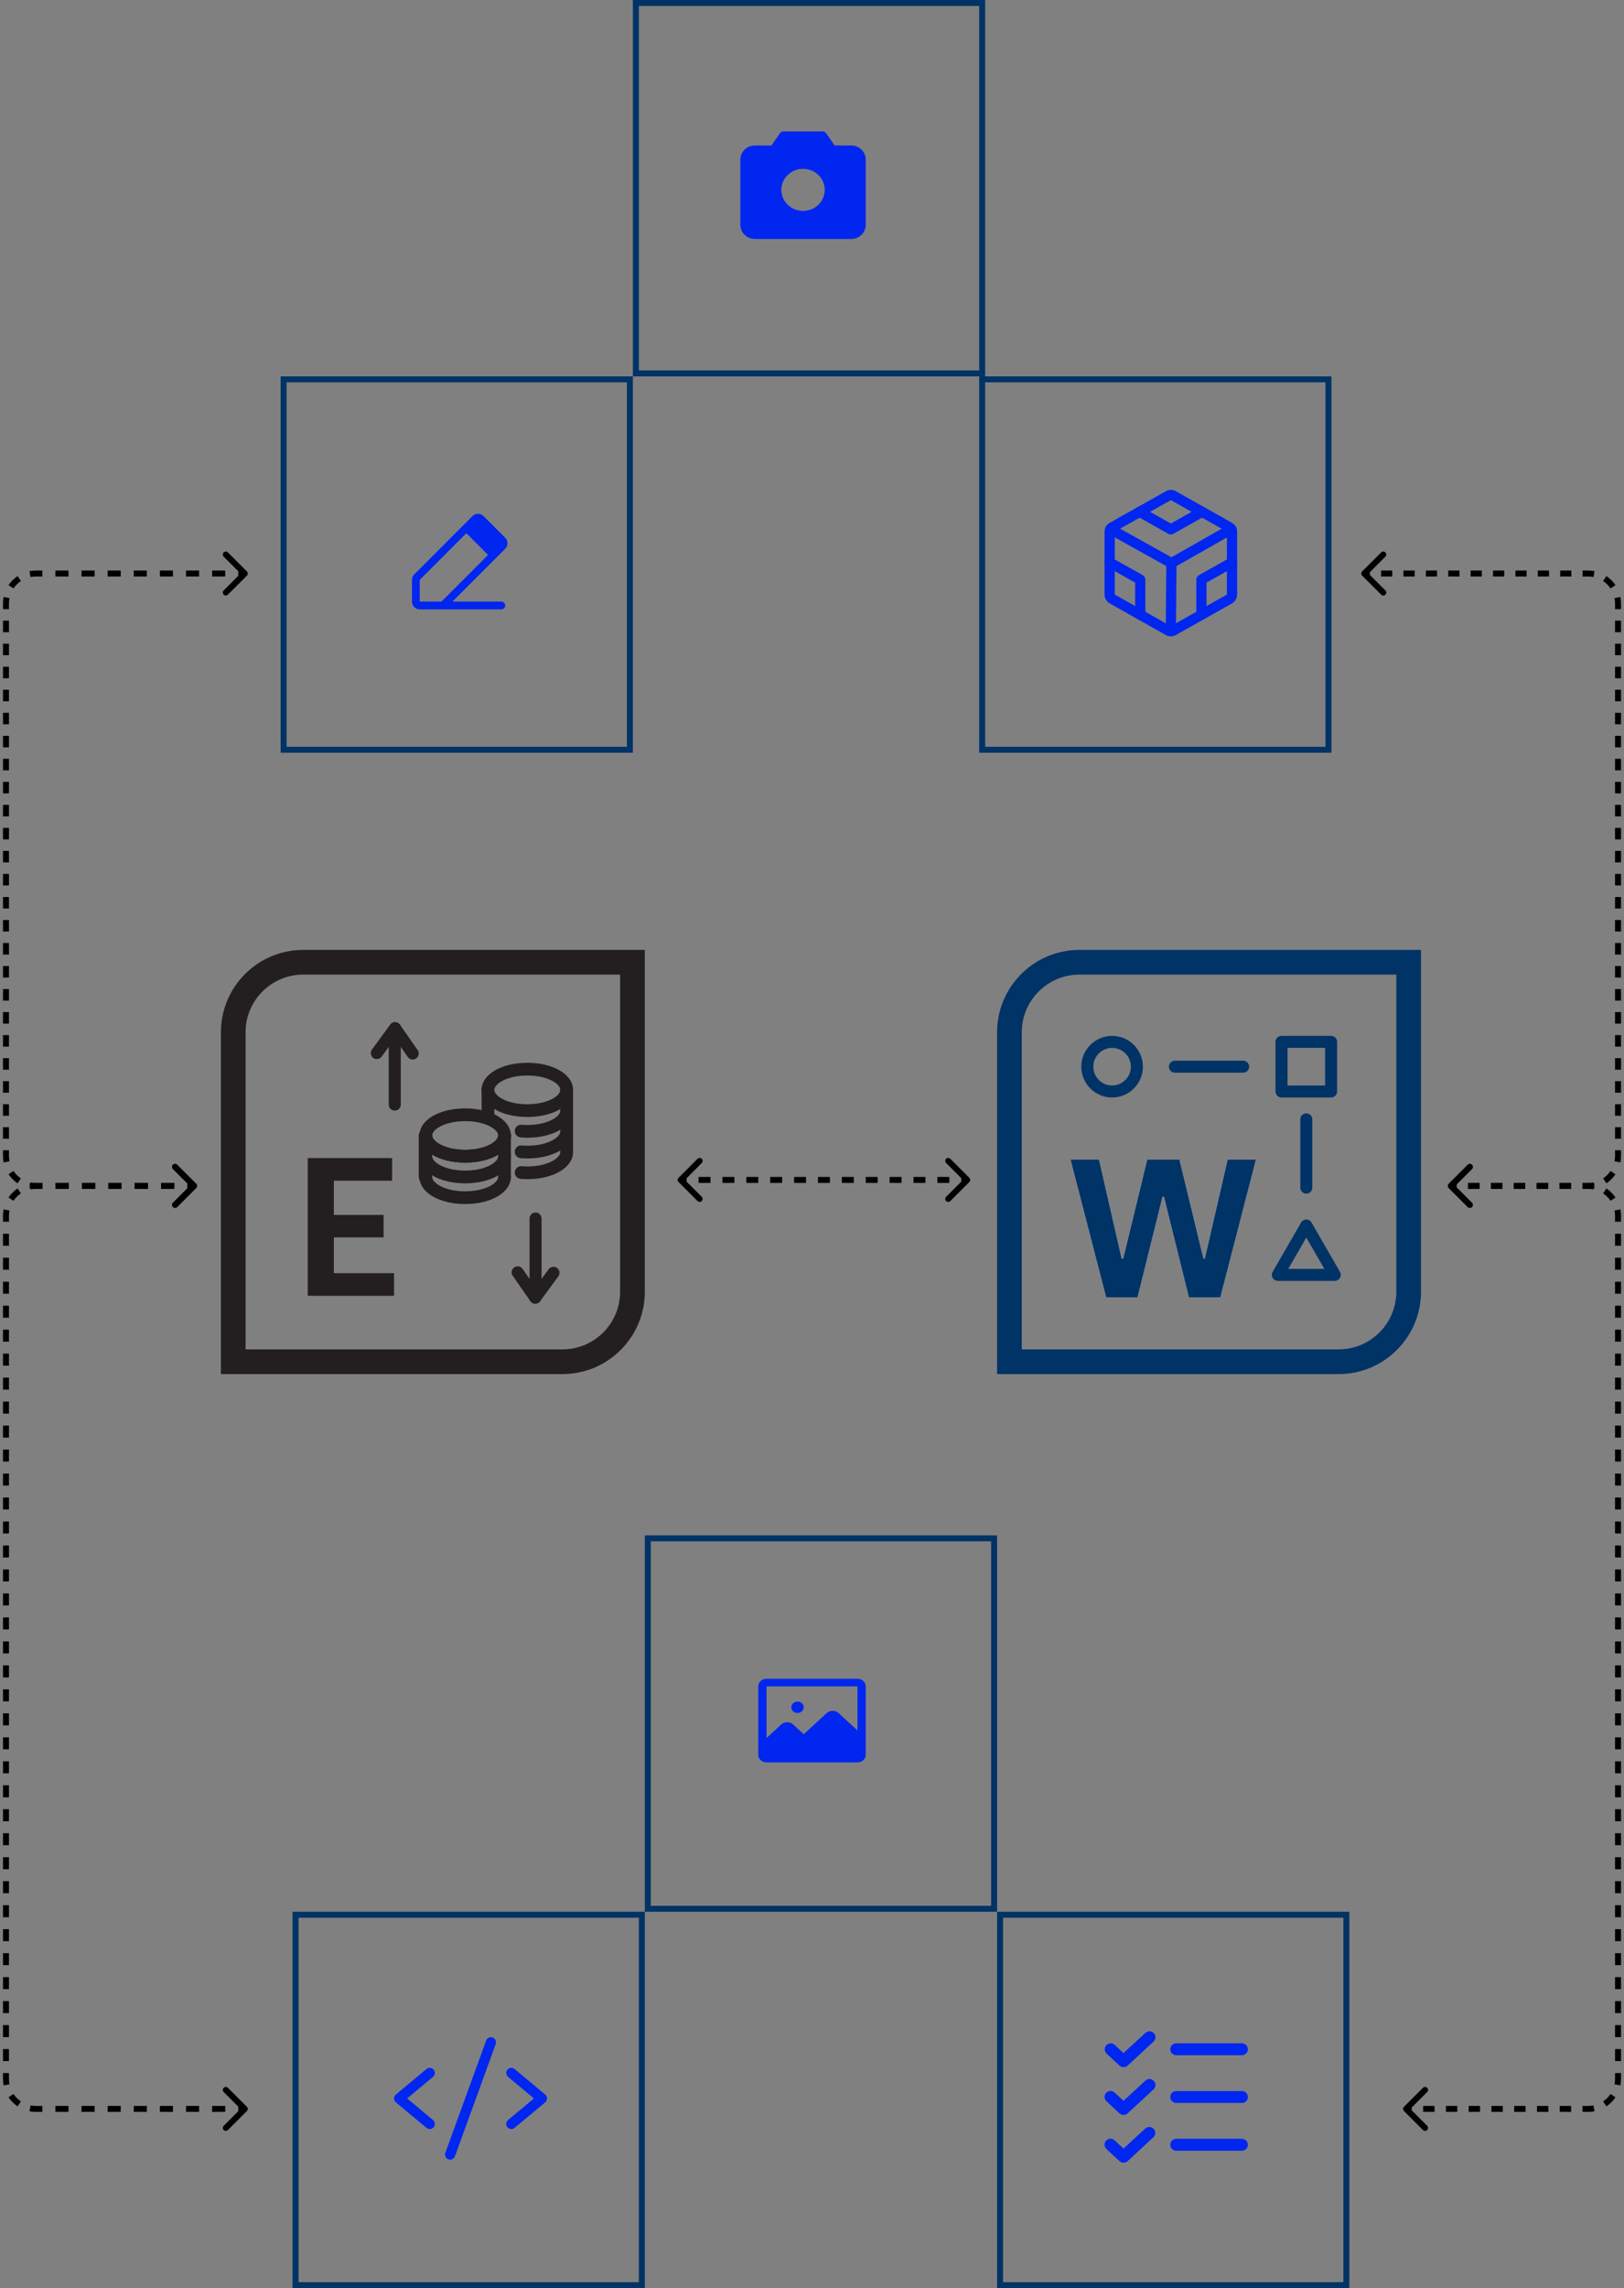 <svg xmlns="http://www.w3.org/2000/svg" width="272" height="383" viewBox="0 0 272 383" fill="none"><rect x="0" y="0" width="272" height="383" fill="#808080" stroke="none"/><g clip-path="url(#clip0_2034_1121)"><path d="M108 159H50.78C43.18 159 37 165.18 37 172.78V200.521V230H94.22C101.82 230 108 223.82 108 216.22V159ZM94.216 225.869H41.131V172.78C41.131 167.459 45.459 163.135 50.776 163.135H103.861V216.22C103.861 221.541 99.533 225.865 94.216 225.865V225.869Z" fill="#231F20"></path><path d="M55.918 207.117H64.253V203.361H55.918V197.632H65.669V193.845H51.541V216.898H65.999V213.111H55.918V207.117Z" fill="#231F20"></path><path d="M71.201 198.071C70.614 198.071 70.137 197.594 70.137 197.007V190.066C70.137 189.479 70.614 189.002 71.201 189.002C71.788 189.002 72.265 189.479 72.265 190.066V197.007C72.265 197.594 71.788 198.071 71.201 198.071Z" fill="#231F20"></path><path d="M94.913 193.906C94.326 193.906 93.849 193.428 93.849 192.842V182.432C93.849 181.845 94.326 181.368 94.913 181.368C95.5 181.368 95.977 181.845 95.977 182.432V192.842C95.977 193.428 95.5 193.906 94.913 193.906Z" fill="#231F20"></path><path d="M94.912 183.496C94.325 183.496 93.848 183.019 93.848 182.432C93.848 181.428 91.747 180.027 88.32 180.027C84.893 180.027 82.791 181.428 82.791 182.432C82.791 183.019 82.314 183.496 81.727 183.496C81.14 183.496 80.663 183.019 80.663 182.432C80.663 179.846 83.954 177.896 88.32 177.896C92.686 177.896 95.976 179.846 95.976 182.432C95.976 183.019 95.499 183.496 94.912 183.496Z" fill="#231F20"></path><path d="M88.32 186.965C83.954 186.965 80.663 185.014 80.663 182.428C80.663 181.841 81.14 181.364 81.727 181.364C82.314 181.364 82.791 181.841 82.791 182.428C82.791 183.432 84.893 184.833 88.32 184.833C91.747 184.833 93.848 183.432 93.848 182.428C93.848 181.841 94.325 181.364 94.912 181.364C95.499 181.364 95.976 181.841 95.976 182.428C95.976 185.014 92.686 186.965 88.32 186.965Z" fill="#231F20"></path><path d="M88.32 190.437C87.972 190.437 87.601 190.422 87.192 190.384C86.605 190.335 86.169 189.82 86.219 189.233C86.268 188.646 86.783 188.21 87.37 188.26C87.722 188.29 88.032 188.305 88.32 188.305C91.747 188.305 93.849 186.904 93.849 185.9C93.849 185.314 94.326 184.836 94.913 184.836C95.5 184.836 95.977 185.314 95.977 185.9C95.977 188.487 92.686 190.437 88.32 190.437Z" fill="#231F20"></path><path d="M88.32 193.906C87.972 193.906 87.601 193.89 87.192 193.856C86.605 193.807 86.169 193.292 86.219 192.705C86.268 192.118 86.783 191.683 87.37 191.732C87.722 191.762 88.032 191.777 88.32 191.777C91.747 191.777 93.849 190.376 93.849 189.373C93.849 188.786 94.326 188.309 94.913 188.309C95.5 188.309 95.977 188.786 95.977 189.373C95.977 191.959 92.686 193.906 88.32 193.906Z" fill="#231F20"></path><path d="M88.32 197.374C87.972 197.374 87.601 197.359 87.192 197.325C86.605 197.276 86.169 196.761 86.219 196.174C86.268 195.587 86.783 195.151 87.37 195.201C87.722 195.231 88.032 195.246 88.32 195.246C91.747 195.246 93.849 193.845 93.849 192.842C93.849 192.255 94.326 191.777 94.913 191.777C95.5 191.777 95.977 192.255 95.977 192.842C95.977 195.428 92.686 197.378 88.32 197.378V197.374Z" fill="#231F20"></path><path d="M81.727 187.661C81.14 187.661 80.663 187.184 80.663 186.597V182.432C80.663 181.845 81.14 181.368 81.727 181.368C82.314 181.368 82.791 181.845 82.791 182.432V186.597C82.791 187.184 82.314 187.661 81.727 187.661Z" fill="#231F20"></path><path d="M77.91 194.598C73.544 194.598 70.254 192.648 70.254 190.062C70.254 187.476 73.544 185.529 77.91 185.529C82.277 185.529 85.567 187.48 85.567 190.062C85.567 192.645 82.277 194.598 77.91 194.598ZM77.91 187.661C74.484 187.661 72.382 189.062 72.382 190.066C72.382 191.069 74.484 192.47 77.91 192.47C81.338 192.47 83.439 191.069 83.439 190.066C83.439 189.062 81.338 187.661 77.91 187.661Z" fill="#231F20"></path><path d="M77.91 194.599C73.544 194.599 70.254 192.648 70.254 190.062C70.254 189.475 70.731 188.998 71.318 188.998C71.905 188.998 72.382 189.475 72.382 190.062C72.382 191.066 74.484 192.467 77.91 192.467C81.338 192.467 83.439 191.066 83.439 190.062C83.439 189.475 83.916 188.998 84.503 188.998C85.09 188.998 85.567 189.475 85.567 190.062C85.567 192.648 82.277 194.599 77.91 194.599Z" fill="#231F20"></path><path d="M77.91 194.599C73.544 194.599 70.254 192.648 70.254 190.062C70.254 189.475 70.731 188.998 71.318 188.998C71.905 188.998 72.382 189.475 72.382 190.062C72.382 191.066 74.484 192.467 77.91 192.467C81.338 192.467 83.439 191.066 83.439 190.062C83.439 189.475 83.916 188.998 84.503 188.998C85.09 188.998 85.567 189.475 85.567 190.062C85.567 192.648 82.277 194.599 77.91 194.599Z" fill="#231F20"></path><path d="M77.91 198.071C73.544 198.071 70.254 196.121 70.254 193.534C70.254 192.947 70.731 192.47 71.318 192.47C71.905 192.47 72.382 192.947 72.382 193.534C72.382 194.538 74.484 195.939 77.91 195.939C81.338 195.939 83.439 194.538 83.439 193.534C83.439 192.947 83.916 192.47 84.503 192.47C85.09 192.47 85.567 192.947 85.567 193.534C85.567 196.121 82.277 198.071 77.91 198.071Z" fill="#231F20"></path><path d="M77.91 201.539C73.544 201.539 70.254 199.589 70.254 197.003C70.254 196.416 70.731 195.939 71.318 195.939C71.905 195.939 72.382 196.416 72.382 197.003C72.382 198.006 74.484 199.408 77.91 199.408C81.338 199.408 83.439 198.006 83.439 197.003C83.439 196.416 83.916 195.939 84.503 195.939C85.09 195.939 85.567 196.416 85.567 197.003C85.567 199.589 82.277 201.539 77.91 201.539Z" fill="#231F20"></path><path d="M84.504 198.071C83.917 198.071 83.439 197.594 83.439 197.007V190.066C83.439 189.479 83.917 189.002 84.504 189.002C85.09 189.002 85.568 189.479 85.568 190.066V197.007C85.568 197.594 85.09 198.071 84.504 198.071Z" fill="#231F20"></path><path d="M66.116 185.9C65.559 185.9 65.108 185.45 65.108 184.893V173.768C65.108 173.211 65.559 172.761 66.116 172.761C66.672 172.761 67.123 173.211 67.123 173.768V184.893C67.123 185.45 66.672 185.9 66.116 185.9Z" fill="#231F20"></path><path d="M89.699 216.095C89.142 216.095 88.691 215.645 88.691 215.088V203.963C88.691 203.406 89.142 202.956 89.699 202.956C90.255 202.956 90.706 203.406 90.706 203.963V215.088C90.706 215.645 90.255 216.095 89.699 216.095Z" fill="#231F20"></path><path d="M63.109 177.274C62.901 177.274 62.696 177.21 62.514 177.081C62.068 176.752 61.969 176.123 62.298 175.676L65.354 171.507C65.684 171.06 66.312 170.962 66.759 171.291C67.206 171.621 67.305 172.249 66.975 172.696L63.919 176.865C63.722 177.134 63.416 177.278 63.109 177.278V177.274Z" fill="#231F20"></path><path d="M69.122 177.35C68.804 177.35 68.489 177.199 68.296 176.918L65.343 172.677C65.025 172.223 65.138 171.594 65.593 171.276C66.047 170.958 66.676 171.072 66.994 171.526L69.947 175.767C70.265 176.222 70.152 176.85 69.697 177.168C69.523 177.29 69.323 177.35 69.122 177.35Z" fill="#231F20"></path><path d="M89.65 218.216C89.442 218.216 89.237 218.151 89.055 218.023C88.609 217.693 88.51 217.065 88.84 216.618L91.895 212.449C92.225 212.002 92.853 211.903 93.3 212.233C93.747 212.562 93.846 213.191 93.516 213.638L90.46 217.807C90.263 218.076 89.957 218.22 89.65 218.22V218.216Z" fill="#231F20"></path><path d="M89.65 218.216C89.332 218.216 89.018 218.064 88.825 217.784L85.871 213.543C85.553 213.089 85.667 212.46 86.121 212.142C86.575 211.824 87.204 211.938 87.522 212.392L90.476 216.633C90.794 217.087 90.68 217.716 90.226 218.034C90.052 218.155 89.851 218.216 89.65 218.216Z" fill="#231F20"></path></g><g clip-path="url(#clip1_2034_1121)"><path d="M238 159H180.78C173.182 159 167 165.182 167 172.78V200.52V230H196.48H224.22C231.818 230 238 223.818 238 216.22V159ZM224.22 225.866H171.134V172.78C171.134 167.461 175.462 163.134 180.78 163.134H233.866V216.22C233.866 221.539 229.538 225.866 224.22 225.866Z" fill="#003366"></path><path d="M179.3 194.103H184.075L187.861 210.669H188.125L192.143 194.103H197.544L201.562 210.669H201.792L205.612 194.103H210.355L204.394 217.156H199.125L194.943 200.294H194.713L190.53 217.156H185.262L179.301 194.103H179.3Z" fill="white"></path><path d="M179.3 194.103H184.075L187.861 210.669H188.125L192.143 194.103H197.544L201.562 210.669H201.792L205.612 194.103H210.355L204.394 217.156H199.125L194.943 200.294H194.713L190.53 217.156H185.262L179.301 194.103H179.3Z" fill="#003366"></path><path d="M186.264 183.707C183.419 183.707 181.105 181.393 181.105 178.548C181.105 175.704 183.419 173.39 186.264 173.39C189.108 173.39 191.422 175.704 191.422 178.548C191.422 181.393 189.108 183.707 186.264 183.707ZM186.264 175.402C184.529 175.402 183.117 176.814 183.117 178.548C183.117 180.283 184.529 181.695 186.264 181.695C187.998 181.695 189.41 180.283 189.41 178.548C189.41 176.814 187.998 175.402 186.264 175.402Z" fill="#003366"></path><path d="M218.791 199.801C218.236 199.801 217.785 199.351 217.785 198.795V187.368C217.785 186.812 218.236 186.362 218.791 186.362C219.347 186.362 219.797 186.812 219.797 187.368V198.795C219.797 199.351 219.347 199.801 218.791 199.801Z" fill="#003366"></path><path d="M208.213 179.554H196.786C196.231 179.554 195.78 179.104 195.78 178.548C195.78 177.993 196.231 177.542 196.786 177.542H208.213C208.769 177.542 209.219 177.993 209.219 178.548C209.219 179.104 208.769 179.554 208.213 179.554Z" fill="#003366"></path><path d="M223.559 214.4H214.022C213.662 214.4 213.33 214.208 213.152 213.898C212.972 213.587 212.972 213.202 213.152 212.892L217.92 204.632C218.1 204.321 218.432 204.129 218.79 204.129C219.149 204.129 219.482 204.321 219.661 204.632L224.429 212.892C224.609 213.202 224.609 213.587 224.429 213.898C224.249 214.208 223.917 214.4 223.558 214.4H223.559ZM215.765 212.389H221.817L218.79 207.147L215.764 212.389H215.765Z" fill="#003366"></path><path d="M222.943 183.707H214.639C214.083 183.707 213.633 183.256 213.633 182.701V174.396C213.633 173.841 214.083 173.39 214.639 173.39H222.943C223.499 173.39 223.949 173.841 223.949 174.396V182.701C223.949 183.256 223.499 183.707 222.943 183.707ZM215.645 181.695H221.937V175.402H215.645V181.695Z" fill="#003366"></path></g><rect x="106.5" y="0.5" width="58" height="62" stroke="#003366"></rect><path d="M142.577 24.348H139.78L138.407 22.352C138.334 22.243 138.234 22.154 138.116 22.092C137.997 22.03 137.865 21.999 137.731 22H131.269C131.135 21.999 131.003 22.03 130.884 22.092C130.766 22.154 130.666 22.243 130.593 22.352L129.22 24.348H126.423C125.781 24.35 125.166 24.599 124.713 25.038C124.259 25.478 124.003 26.074 124 26.696V37.652C124.003 38.274 124.259 38.87 124.713 39.309C125.166 39.749 125.781 39.997 126.423 40H142.577C143.219 39.997 143.834 39.749 144.287 39.309C144.741 38.87 144.997 38.274 145 37.652V26.696C144.997 26.074 144.741 25.478 144.287 25.038C143.834 24.599 143.219 24.35 142.577 24.348ZM138.135 31.783C138.135 32.479 137.921 33.16 137.522 33.739C137.123 34.318 136.555 34.77 135.891 35.036C135.227 35.303 134.496 35.373 133.791 35.237C133.086 35.101 132.438 34.765 131.93 34.273C131.422 33.78 131.075 33.153 130.935 32.47C130.795 31.787 130.867 31.078 131.142 30.435C131.417 29.791 131.883 29.241 132.481 28.854C133.078 28.467 133.781 28.261 134.5 28.261C135.464 28.261 136.388 28.632 137.07 29.292C137.752 29.953 138.135 30.849 138.135 31.783Z" fill="#0026F0"></path><rect x="108.5" y="257.5" width="58" height="62" stroke="#003366"></rect><path d="M132.538 285.773C132.538 286.026 132.648 286.269 132.843 286.448C133.037 286.627 133.302 286.727 133.577 286.727C133.852 286.727 134.116 286.627 134.311 286.448C134.506 286.269 134.615 286.026 134.615 285.773C134.615 285.52 134.506 285.277 134.311 285.098C134.116 284.919 133.852 284.818 133.577 284.818C133.302 284.818 133.037 284.919 132.843 285.098C132.648 285.277 132.538 285.52 132.538 285.773ZM127 282.273V292.455V293.727C127 294.065 127.146 294.389 127.406 294.627C127.665 294.866 128.017 295 128.385 295H143.615C143.983 295 144.335 294.866 144.594 294.627C144.854 294.389 145 294.065 145 293.727V291.182V282.273C145 281.935 144.854 281.611 144.594 281.373C144.335 281.134 143.983 281 143.615 281H128.385C128.017 281 127.665 281.134 127.406 281.373C127.146 281.611 127 281.935 127 282.273ZM128.385 290.919V282.273H143.615V289.647L140.439 286.727C140.179 286.491 139.827 286.359 139.462 286.359C139.096 286.359 138.744 286.491 138.484 286.727L134.615 290.283L132.824 288.636C132.563 288.4 132.212 288.268 131.846 288.268C131.48 288.268 131.129 288.4 130.868 288.636L128.385 290.919Z" fill="#0026F0"></path><rect x="164.5" y="63.5" width="58" height="62" stroke="#003366"></rect><rect x="47.5" y="63.5" width="58" height="62" stroke="#003366"></rect><path d="M83.966 100.698H75.775L82.477 94.001L84.617 91.853C84.738 91.733 84.835 91.59 84.9 91.432C84.966 91.274 85 91.105 85 90.934C85 90.763 84.966 90.593 84.9 90.436C84.835 90.278 84.738 90.135 84.617 90.014L80.981 86.377C80.736 86.135 80.406 86 80.062 86C79.718 86 79.388 86.135 79.143 86.377L69.382 96.141C69.261 96.262 69.165 96.405 69.099 96.563C69.034 96.721 69 96.89 69 97.061V100.698C69 101.043 69.137 101.375 69.381 101.619C69.625 101.863 69.956 102 70.301 102H83.966C84.138 102 84.304 101.931 84.426 101.809C84.548 101.687 84.617 101.522 84.617 101.349C84.617 101.176 84.548 101.011 84.426 100.889C84.304 100.767 84.138 100.698 83.966 100.698ZM70.301 97.061L78.11 89.249L81.745 92.886L73.937 100.698H70.301V97.061Z" fill="#0026F0"></path><rect x="49.5" y="320.5" width="58" height="62" stroke="#003366"></rect><rect x="167.5" y="320.5" width="58" height="62" stroke="#003366"></rect><path d="M209 351.007C209 351.272 208.895 351.527 208.707 351.714C208.52 351.901 208.266 352.007 208.001 352.007H197.008C196.743 352.007 196.489 351.901 196.301 351.714C196.114 351.527 196.009 351.272 196.009 351.007C196.009 350.742 196.114 350.488 196.301 350.301C196.489 350.113 196.743 350.008 197.008 350.008H208.001C208.266 350.008 208.52 350.113 208.707 350.301C208.895 350.488 209 350.742 209 351.007ZM197.008 344.012H208.001C208.266 344.012 208.52 343.907 208.707 343.719C208.895 343.532 209 343.278 209 343.013C209 342.748 208.895 342.493 208.707 342.306C208.52 342.119 208.266 342.013 208.001 342.013H197.008C196.743 342.013 196.489 342.119 196.301 342.306C196.114 342.493 196.009 342.748 196.009 343.013C196.009 343.278 196.114 343.532 196.301 343.719C196.489 343.907 196.743 344.012 197.008 344.012ZM208.001 358.003H197.008C196.743 358.003 196.489 358.108 196.301 358.295C196.114 358.483 196.009 358.737 196.009 359.002C196.009 359.267 196.114 359.521 196.301 359.709C196.489 359.896 196.743 360.001 197.008 360.001H208.001C208.266 360.001 208.52 359.896 208.707 359.709C208.895 359.521 209 359.267 209 359.002C209 358.737 208.895 358.483 208.707 358.295C208.52 358.108 208.266 358.003 208.001 358.003ZM191.836 340.277L188.176 343.65L186.69 342.276C186.493 342.103 186.237 342.015 185.976 342.029C185.715 342.044 185.47 342.16 185.294 342.353C185.118 342.545 185.024 342.799 185.032 343.061C185.041 343.322 185.152 343.569 185.341 343.75L187.502 345.748C187.686 345.917 187.927 346.011 188.176 346.011C188.43 346.011 188.675 345.918 188.863 345.748L193.186 341.751C193.286 341.663 193.367 341.556 193.425 341.437C193.484 341.317 193.517 341.187 193.525 341.054C193.532 340.921 193.513 340.788 193.468 340.663C193.423 340.538 193.354 340.423 193.264 340.325C193.174 340.226 193.066 340.147 192.945 340.092C192.824 340.036 192.693 340.005 192.56 340.001C192.427 339.996 192.295 340.018 192.17 340.066C192.046 340.113 191.933 340.185 191.836 340.277ZM191.836 348.272L188.176 351.644L186.69 350.27C186.594 350.178 186.48 350.107 186.356 350.059C186.231 350.012 186.099 349.989 185.966 349.994C185.833 349.998 185.702 350.029 185.581 350.085C185.461 350.141 185.352 350.22 185.262 350.318C185.172 350.416 185.103 350.531 185.058 350.657C185.013 350.782 184.994 350.915 185.002 351.048C185.009 351.181 185.043 351.311 185.101 351.43C185.159 351.55 185.241 351.657 185.341 351.744L187.502 353.743C187.686 353.912 187.927 354.005 188.176 354.005C188.43 354.006 188.675 353.912 188.863 353.743L193.186 349.746C193.286 349.658 193.367 349.551 193.425 349.432C193.484 349.312 193.517 349.182 193.525 349.049C193.532 348.916 193.513 348.783 193.468 348.658C193.423 348.533 193.354 348.417 193.264 348.319C193.174 348.221 193.066 348.142 192.945 348.086C192.824 348.031 192.693 348 192.56 347.995C192.427 347.991 192.295 348.013 192.17 348.06C192.046 348.108 191.933 348.18 191.836 348.272ZM191.836 356.266L188.176 359.639L186.69 358.265C186.594 358.173 186.48 358.101 186.356 358.054C186.231 358.006 186.099 357.984 185.966 357.989C185.833 357.993 185.702 358.024 185.581 358.08C185.461 358.135 185.352 358.215 185.262 358.313C185.172 358.411 185.103 358.526 185.058 358.651C185.013 358.777 184.994 358.91 185.002 359.042C185.009 359.175 185.043 359.305 185.101 359.425C185.159 359.545 185.241 359.651 185.341 359.739L187.502 361.738C187.686 361.906 187.927 362 188.176 362C188.43 362.001 188.675 361.907 188.863 361.738L193.186 357.74C193.374 357.56 193.485 357.312 193.494 357.051C193.503 356.79 193.409 356.536 193.232 356.343C193.056 356.15 192.811 356.034 192.55 356.02C192.289 356.006 192.033 356.094 191.836 356.266Z" fill="#0026F0"></path><g clip-path="url(#clip2_2034_1121)"><path d="M196.103 106.517C195.812 106.517 195.518 106.442 195.258 106.291L185.873 101.012C185.337 100.707 185.003 100.138 185 99.525V88.997C185.003 88.379 185.336 87.81 185.87 87.507L195.266 82.221C195.777 81.925 196.424 81.925 196.944 82.225L206.329 87.504C206.864 87.809 207.199 88.378 207.202 88.991V99.525C207.199 100.139 206.866 100.708 206.332 101.01L196.936 106.296C196.68 106.443 196.392 106.517 196.103 106.517ZM186.708 99.52C186.708 99.52 186.71 99.523 186.713 99.524L196.101 104.805L205.492 99.522C205.492 99.522 205.494 99.519 205.494 99.515V88.995L196.101 83.711L186.71 88.993L186.708 99.521V99.52Z" fill="#0026F0"></path><path d="M196.197 95.112C196.054 95.112 195.911 95.076 195.781 95.004L185.556 89.304C185.144 89.075 184.997 88.555 185.226 88.143C185.456 87.731 185.976 87.584 186.388 87.813L196.194 93.279L205.81 87.816C206.22 87.584 206.741 87.727 206.975 88.136C207.207 88.546 207.064 89.068 206.654 89.301L196.621 95.001C196.491 95.076 196.344 95.112 196.199 95.112H196.197Z" fill="#0026F0"></path><path d="M196.101 106.512H196.094C195.622 106.507 195.243 106.122 195.247 105.65L195.343 94.251C195.347 93.781 195.729 93.404 196.197 93.404C196.199 93.404 196.202 93.404 196.205 93.404C196.676 93.408 197.055 93.794 197.051 94.265L196.955 105.665C196.951 106.134 196.57 106.512 196.101 106.512Z" fill="#0026F0"></path><path d="M196.101 89.465C195.957 89.465 195.812 89.429 195.682 89.355L190.451 86.409C190.04 86.178 189.895 85.657 190.127 85.246C190.358 84.835 190.879 84.69 191.29 84.921L196.101 87.632L200.912 84.921C201.323 84.69 201.844 84.835 202.075 85.246C202.307 85.657 202.161 86.178 201.751 86.409L196.521 89.355C196.39 89.429 196.246 89.465 196.101 89.465Z" fill="#0026F0"></path><path d="M201.224 103.758C200.752 103.758 200.37 103.376 200.37 102.904V97.023C200.37 96.714 200.537 96.429 200.806 96.279L205.929 93.397C206.34 93.165 206.861 93.311 207.091 93.722C207.323 94.133 207.177 94.654 206.766 94.885L202.078 97.522V102.904C202.078 103.376 201.696 103.758 201.224 103.758Z" fill="#0026F0"></path><path d="M190.977 103.758C190.506 103.758 190.124 103.376 190.124 102.904V97.522L185.436 94.885C185.025 94.654 184.878 94.134 185.11 93.723C185.342 93.312 185.861 93.166 186.273 93.398L191.397 96.28C191.666 96.431 191.832 96.715 191.832 97.023V102.905C191.832 103.377 191.45 103.759 190.979 103.759L190.977 103.758Z" fill="#0026F0"></path></g><path d="M71.977 356.37C71.784 356.37 71.591 356.305 71.431 356.173L66.307 351.903C66.113 351.741 66 351.501 66 351.247C66 350.993 66.112 350.753 66.307 350.59L71.431 346.321C71.794 346.019 72.332 346.068 72.634 346.43C72.936 346.791 72.887 347.33 72.525 347.633L68.189 351.246L72.525 354.859C72.887 355.161 72.936 355.699 72.634 356.062C72.465 356.265 72.222 356.369 71.977 356.369V356.37Z" fill="#0026F0"></path><path d="M85.64 356.37C85.395 356.37 85.152 356.266 84.983 356.063C84.681 355.701 84.73 355.162 85.092 354.86L89.428 351.247L85.092 347.634C84.73 347.332 84.681 346.794 84.983 346.431C85.285 346.068 85.824 346.02 86.186 346.322L91.31 350.591C91.504 350.754 91.617 350.994 91.617 351.248C91.617 351.502 91.505 351.742 91.31 351.904L86.186 356.174C86.026 356.307 85.833 356.371 85.64 356.371V356.37Z" fill="#0026F0"></path><path d="M75.393 361.495C75.296 361.495 75.198 361.478 75.102 361.444C74.659 361.282 74.43 360.792 74.592 360.35L81.422 341.562C81.583 341.119 82.072 340.89 82.516 341.052C82.959 341.213 83.187 341.703 83.026 342.146L76.195 360.932C76.069 361.279 75.741 361.495 75.392 361.495H75.393Z" fill="#0026F0"></path><path d="M41.353 96.354C41.549 96.158 41.549 95.842 41.353 95.646L38.172 92.465C37.976 92.269 37.66 92.269 37.465 92.465C37.269 92.66 37.269 92.976 37.465 93.172L40.293 96L37.465 98.828C37.269 99.024 37.269 99.34 37.465 99.535C37.66 99.731 37.976 99.731 38.172 99.535L41.353 96.354ZM32.854 198.854C33.049 198.658 33.049 198.342 32.854 198.146L29.672 194.964C29.476 194.769 29.16 194.769 28.965 194.964C28.769 195.16 28.769 195.476 28.965 195.672L31.793 198.5L28.965 201.328C28.769 201.524 28.769 201.84 28.965 202.036C29.16 202.231 29.476 202.231 29.672 202.036L32.854 198.854ZM1 101L0.5 101L1 101ZM1 193.5L1.5 193.5L1 193.5ZM6 198.5L6 199L6 198.5ZM41 95.5L39.906 95.5L39.906 96.5L41 96.5L41 95.5ZM37.719 95.5L35.531 95.5L35.531 96.5L37.719 96.5L37.719 95.5ZM33.344 95.5L31.156 95.5L31.156 96.5L33.344 96.5L33.344 95.5ZM28.969 95.5L26.781 95.5L26.781 96.5L28.969 96.5L28.969 95.5ZM24.594 95.5L22.406 95.5L22.406 96.5L24.594 96.5L24.594 95.5ZM20.219 95.5L18.031 95.5L18.031 96.5L20.219 96.5L20.219 95.5ZM15.844 95.5L13.656 95.5L13.656 96.5L15.844 96.5L15.844 95.5ZM11.469 95.5L9.281 95.5L9.281 96.5L11.469 96.5L11.469 95.5ZM7.094 95.5L6 95.5L6 96.5L7.094 96.5L7.094 95.5ZM6 95.5C5.633 95.5 5.274 95.536 4.927 95.605L5.121 96.586C5.405 96.529 5.699 96.5 6 96.5L6 95.5ZM2.944 96.427C2.344 96.828 1.828 97.344 1.427 97.944L2.258 98.5C2.586 98.009 3.009 97.586 3.5 97.258L2.944 96.427ZM0.605 99.927C0.536 100.275 0.5 100.633 0.5 101L1.5 101C1.5 100.699 1.529 100.405 1.586 100.121L0.605 99.927ZM0.5 101L0.5 101.964L1.5 101.964L1.5 101L0.5 101ZM0.5 103.891L0.5 105.818L1.5 105.818L1.5 103.891L0.5 103.891ZM0.5 107.745L0.5 109.672L1.5 109.672L1.5 107.745L0.5 107.745ZM0.5 111.599L0.5 113.526L1.5 113.526L1.5 111.599L0.5 111.599ZM0.5 115.453L0.5 117.38L1.5 117.38L1.5 115.453L0.5 115.453ZM0.5 119.307L0.5 121.234L1.5 121.234L1.5 119.307L0.5 119.307ZM0.5 123.161L0.5 125.089L1.5 125.089L1.5 123.161L0.5 123.161ZM0.5 127.016L0.5 128.943L1.5 128.943L1.5 127.016L0.5 127.016ZM0.5 130.87L0.5 132.797L1.5 132.797L1.5 130.87L0.5 130.87ZM0.5 134.724L0.5 136.651L1.5 136.651L1.5 134.724L0.5 134.724ZM0.5 138.578L0.5 140.505L1.5 140.505L1.5 138.578L0.5 138.578ZM0.5 142.432L0.5 144.359L1.5 144.359L1.5 142.432L0.5 142.432ZM0.5 146.286L0.5 148.214L1.5 148.214L1.5 146.286L0.5 146.286ZM0.5 150.141L0.5 152.068L1.5 152.068L1.5 150.141L0.5 150.141ZM0.5 153.995L0.5 155.922L1.5 155.922L1.5 153.995L0.5 153.995ZM0.5 157.849L0.5 159.776L1.5 159.776L1.5 157.849L0.5 157.849ZM0.5 161.703L0.5 163.63L1.5 163.63L1.5 161.703L0.5 161.703ZM0.5 165.557L0.5 167.484L1.5 167.484L1.5 165.557L0.5 165.557ZM0.5 169.411L0.5 171.339L1.5 171.339L1.5 169.411L0.5 169.411ZM0.5 173.266L0.5 175.193L1.5 175.193L1.5 173.266L0.5 173.266ZM0.5 177.12L0.5 179.047L1.5 179.047L1.5 177.12L0.5 177.12ZM0.5 180.974L0.5 182.901L1.5 182.901L1.5 180.974L0.5 180.974ZM0.5 184.828L0.5 186.755L1.5 186.755L1.5 184.828L0.5 184.828ZM0.5 188.682L0.5 190.609L1.5 190.609L1.5 188.682L0.5 188.682ZM0.5 192.536L0.5 193.5L1.5 193.5L1.5 192.536L0.5 192.536ZM0.5 193.5C0.5 193.867 0.536 194.225 0.605 194.573L1.586 194.379C1.529 194.095 1.5 193.801 1.5 193.5L0.5 193.5ZM1.427 196.556C1.828 197.156 2.344 197.672 2.944 198.073L3.5 197.242C3.009 196.914 2.586 196.491 2.258 196L1.427 196.556ZM4.927 198.895C5.274 198.964 5.633 199 6 199L6 198C5.699 198 5.405 197.97 5.121 197.914L4.927 198.895ZM6 199H7.104L7.104 198H6L6 199ZM9.312 199H11.521V198H9.312V199ZM13.729 199L15.937 199V198H13.729V199ZM18.146 199H20.354V198H18.146V199ZM22.562 199H24.771V198L22.562 198V199ZM26.979 199H29.188L29.188 198H26.979V199ZM31.396 199H32.5V198H31.396L31.396 199Z" fill="black"></path><path d="M228.147 95.646C227.951 95.842 227.951 96.158 228.147 96.353L231.329 99.535C231.524 99.731 231.84 99.731 232.036 99.535C232.231 99.34 232.231 99.024 232.036 98.828L229.207 96L232.036 93.172C232.231 92.976 232.231 92.66 232.036 92.465C231.84 92.269 231.524 92.269 231.329 92.465L228.147 95.646ZM242.646 198.146C242.451 198.342 242.451 198.658 242.646 198.854L245.828 202.036C246.024 202.231 246.34 202.231 246.536 202.036C246.731 201.84 246.731 201.524 246.536 201.328L243.707 198.5L246.536 195.672C246.731 195.476 246.731 195.16 246.536 194.964C246.34 194.769 246.024 194.769 245.828 194.964L242.646 198.146ZM266 198.5L266 198L266 198.5ZM243 199L243.958 199L243.958 198L243 198L243 199ZM245.875 199L247.792 199L247.792 198L245.875 198L245.875 199ZM249.708 199L251.625 199L251.625 198L249.708 198L249.708 199ZM253.542 199L255.458 199L255.458 198L253.542 198L253.542 199ZM257.375 199L259.292 199L259.292 198L257.375 198L257.375 199ZM261.208 199L263.125 199L263.125 198L261.208 198L261.208 199ZM265.042 199L266 199L266 198L265.042 198L265.042 199ZM266 199C266.367 199 266.725 198.964 267.073 198.895L266.879 197.914C266.595 197.97 266.301 198 266 198L266 199ZM269.056 198.073C269.656 197.672 270.172 197.156 270.573 196.556L269.742 196C269.414 196.491 268.991 196.914 268.5 197.242L269.056 198.073ZM271.395 194.573C271.464 194.225 271.5 193.867 271.5 193.5L270.5 193.5C270.5 193.801 270.47 194.095 270.414 194.379L271.395 194.573ZM271.5 193.5L271.5 192.536L270.5 192.536L270.5 193.5L271.5 193.5ZM271.5 190.609L271.5 188.682L270.5 188.682L270.5 190.609L271.5 190.609ZM271.5 186.755L271.5 184.828L270.5 184.828L270.5 186.755L271.5 186.755ZM271.5 182.901L271.5 180.974L270.5 180.974L270.5 182.901L271.5 182.901ZM271.5 179.047L271.5 177.12L270.5 177.12L270.5 179.047L271.5 179.047ZM271.5 175.193L271.5 173.266L270.5 173.266L270.5 175.193L271.5 175.193ZM271.5 171.339L271.5 169.411L270.5 169.411L270.5 171.339L271.5 171.339ZM271.5 167.484L271.5 165.557L270.5 165.557L270.5 167.484L271.5 167.484ZM271.5 163.63L271.5 161.703L270.5 161.703L270.5 163.63L271.5 163.63ZM271.5 159.776L271.5 157.849L270.5 157.849L270.5 159.776L271.5 159.776ZM271.5 155.922L271.5 153.995L270.5 153.995L270.5 155.922L271.5 155.922ZM271.5 152.068L271.5 150.141L270.5 150.141L270.5 152.068L271.5 152.068ZM271.5 148.214L271.5 146.286L270.5 146.286L270.5 148.214L271.5 148.214ZM271.5 144.359L271.5 142.432L270.5 142.432L270.5 144.359L271.5 144.359ZM271.5 140.505L271.5 138.578L270.5 138.578L270.5 140.505L271.5 140.505ZM271.5 136.651L271.5 134.724L270.5 134.724L270.5 136.651L271.5 136.651ZM271.5 132.797L271.5 130.87L270.5 130.87L270.5 132.797L271.5 132.797ZM271.5 128.943L271.5 127.016L270.5 127.016L270.5 128.943L271.5 128.943ZM271.5 125.089L271.5 123.161L270.5 123.161L270.5 125.089L271.5 125.089ZM271.5 121.234L271.5 119.307L270.5 119.307L270.5 121.234L271.5 121.234ZM271.5 117.38L271.5 115.453L270.5 115.453L270.5 117.38L271.5 117.38ZM271.5 113.526L271.5 111.599L270.5 111.599L270.5 113.526L271.5 113.526ZM271.5 109.672L271.5 107.745L270.5 107.745L270.5 109.672L271.5 109.672ZM271.5 105.818L271.5 103.891L270.5 103.891L270.5 105.818L271.5 105.818ZM271.5 101.964L271.5 101L270.5 101L270.5 101.964L271.5 101.964ZM271.5 101C271.5 100.633 271.464 100.275 271.395 99.927L270.414 100.121C270.47 100.405 270.5 100.699 270.5 101L271.5 101ZM270.573 97.944C270.172 97.344 269.656 96.828 269.056 96.427L268.5 97.258C268.991 97.586 269.414 98.009 269.742 98.5L270.573 97.944ZM267.073 95.605C266.725 95.536 266.367 95.5 266 95.5L266 96.5C266.301 96.5 266.595 96.529 266.879 96.586L267.073 95.605ZM266 95.5L265.062 95.5L265.062 96.5L266 96.5L266 95.5ZM263.187 95.5L261.313 95.5L261.313 96.5L263.187 96.5L263.187 95.5ZM259.438 95.5L257.563 95.5L257.563 96.5L259.438 96.5L259.438 95.5ZM255.688 95.5L253.813 95.5L253.813 96.5L255.688 96.5L255.688 95.5ZM251.938 95.5L250.063 95.5L250.063 96.5L251.938 96.5L251.938 95.5ZM248.188 95.5L246.313 95.5L246.313 96.5L248.188 96.5L248.188 95.5ZM244.438 95.5L242.563 95.5L242.563 96.5L244.438 96.5L244.438 95.5ZM240.688 95.5L238.813 95.5L238.813 96.5L240.688 96.5L240.688 95.5ZM236.938 95.5L235.063 95.5L235.063 96.5L236.938 96.5L236.938 95.5ZM233.188 95.5L231.313 95.5L231.313 96.5L233.188 96.5L233.188 95.5ZM229.438 95.5L228.5 95.5L228.5 96.5L229.438 96.5L229.438 95.5Z" fill="black"></path><path d="M113.646 197.146C113.451 197.342 113.451 197.658 113.646 197.854L116.828 201.036C117.024 201.231 117.34 201.231 117.536 201.036C117.731 200.84 117.731 200.524 117.536 200.328L114.707 197.5L117.536 194.672C117.731 194.476 117.731 194.16 117.536 193.964C117.34 193.769 117.024 193.769 116.828 193.964L113.646 197.146ZM162.354 197.854C162.549 197.658 162.549 197.342 162.354 197.146L159.172 193.964C158.976 193.769 158.66 193.769 158.464 193.964C158.269 194.16 158.269 194.476 158.464 194.672L161.293 197.5L158.464 200.328C158.269 200.524 158.269 200.84 158.464 201.036C158.66 201.231 158.976 201.231 159.172 201.036L162.354 197.854ZM162 197H161V198H162V197ZM159 197L157 197L157 198L159 198V197ZM155 197L153 197L153 198L155 198V197ZM151 197H149L149 198H151V197ZM147 197L145 197L145 198L147 198V197ZM143 197L141 197L141 198L143 198V197ZM139 197H137L137 198H139V197ZM135 197L133 197V198L135 198L135 197ZM131 197L129 197V198L131 198L131 197ZM127 197H125V198H127L127 197ZM123 197L121 197V198L123 198L123 197ZM119 197L117 197V198L119 198L119 197ZM115 197H114V198H115L115 197Z" fill="black"></path><path d="M41.353 353.354C41.549 353.158 41.549 352.842 41.353 352.646L38.172 349.464C37.976 349.269 37.66 349.269 37.465 349.464C37.269 349.66 37.269 349.976 37.465 350.172L40.293 353L37.465 355.828C37.269 356.024 37.269 356.34 37.465 356.536C37.66 356.731 37.976 356.731 38.172 356.536L41.353 353.354ZM32.854 198.854C33.049 198.658 33.049 198.342 32.854 198.146L29.672 194.964C29.477 194.769 29.16 194.769 28.965 194.964C28.77 195.16 28.77 195.476 28.965 195.672L31.793 198.5L28.965 201.328C28.77 201.524 28.77 201.84 28.965 202.036C29.16 202.231 29.477 202.231 29.672 202.036L32.854 198.854ZM1 348L1.5 348L1 348ZM1 203.5L1.5 203.5L1 203.5ZM41 352.5L39.906 352.5L39.906 353.5L41 353.5L41 352.5ZM37.719 352.5L35.531 352.5L35.531 353.5L37.719 353.5L37.719 352.5ZM33.344 352.5L31.156 352.5L31.156 353.5L33.344 353.5L33.344 352.5ZM28.969 352.5L26.781 352.5L26.781 353.5L28.969 353.5L28.969 352.5ZM24.594 352.5L22.406 352.5L22.406 353.5L24.594 353.5L24.594 352.5ZM20.219 352.5L18.031 352.5L18.031 353.5L20.219 353.5L20.219 352.5ZM15.844 352.5L13.656 352.5L13.656 353.5L15.844 353.5L15.844 352.5ZM11.469 352.5L9.281 352.5L9.281 353.5L11.469 353.5L11.469 352.5ZM7.094 352.5L6 352.5L6 353.5L7.094 353.5L7.094 352.5ZM6 352.5C5.699 352.5 5.405 352.47 5.121 352.414L4.927 353.395C5.274 353.464 5.633 353.5 6 353.5L6 352.5ZM3.5 351.742C3.009 351.414 2.586 350.991 2.258 350.5L1.427 351.056C1.828 351.656 2.344 352.172 2.944 352.573L3.5 351.742ZM1.586 348.879C1.529 348.595 1.5 348.301 1.5 348L0.5 348C0.5 348.367 0.536 348.725 0.605 349.073L1.586 348.879ZM1.5 348L1.5 346.997L0.5 346.997L0.5 348L1.5 348ZM1.5 344.99L1.5 342.983L0.5 342.983L0.5 344.99L1.5 344.99ZM1.5 340.976L1.5 338.969L0.5 338.969L0.5 340.976L1.5 340.976ZM1.5 336.962L1.5 334.955L0.5 334.955L0.5 336.962L1.5 336.962ZM1.5 332.948L1.5 330.941L0.5 330.941L0.5 332.948L1.5 332.948ZM1.5 328.934L1.5 326.927L0.5 326.927L0.5 328.934L1.5 328.934ZM1.5 324.92L1.5 322.913L0.5 322.913L0.5 324.92L1.5 324.92ZM1.5 320.906L1.5 318.899L0.5 318.899L0.5 320.906L1.5 320.906ZM1.5 316.892L1.5 314.885L0.5 314.885L0.5 316.892L1.5 316.892ZM1.5 312.878L1.5 310.872L0.5 310.872L0.5 312.878L1.5 312.878ZM1.5 308.865L1.5 306.858L0.5 306.858L0.5 308.865L1.5 308.865ZM1.5 304.851L1.5 302.844L0.5 302.844L0.5 304.851L1.5 304.851ZM1.5 300.837L1.5 298.83L0.5 298.83L0.5 300.837L1.5 300.837ZM1.5 296.823L1.5 294.816L0.5 294.816L0.5 296.823L1.5 296.823ZM1.5 292.809L1.5 290.802L0.5 290.802L0.5 292.809L1.5 292.809ZM1.5 288.795L1.5 286.788L0.5 286.788L0.5 288.795L1.5 288.795ZM1.5 284.781L1.5 282.774L0.5 282.774L0.5 284.781L1.5 284.781ZM1.5 280.767L1.5 278.76L0.5 278.76L0.5 280.767L1.5 280.767ZM1.5 276.753L1.5 274.747L0.5 274.747L0.5 276.753L1.5 276.753ZM1.5 272.74L1.5 270.733L0.5 270.733L0.5 272.74L1.5 272.74ZM1.5 268.726L1.5 266.719L0.5 266.719L0.5 268.726L1.5 268.726ZM1.5 264.712L1.5 262.705L0.5 262.705L0.5 264.712L1.5 264.712ZM1.5 260.698L1.5 258.691L0.5 258.691L0.5 260.698L1.5 260.698ZM1.5 256.684L1.5 254.677L0.5 254.677L0.5 256.684L1.5 256.684ZM1.5 252.67L1.5 250.663L0.5 250.663L0.5 252.67L1.5 252.67ZM1.5 248.656L1.5 246.649L0.5 246.649L0.5 248.656L1.5 248.656ZM1.5 244.642L1.5 242.635L0.5 242.635L0.5 244.642L1.5 244.642ZM1.5 240.629L1.5 238.622L0.5 238.622L0.5 240.629L1.5 240.629ZM1.5 236.615L1.5 234.608L0.5 234.608L0.5 236.615L1.5 236.615ZM1.5 232.601L1.5 230.594L0.5 230.594L0.5 232.601L1.5 232.601ZM1.5 228.587L1.5 226.58L0.5 226.58L0.5 228.587L1.5 228.587ZM1.5 224.573L1.5 222.566L0.5 222.566L0.5 224.573L1.5 224.573ZM1.5 220.559L1.5 218.552L0.5 218.552L0.5 220.559L1.5 220.559ZM1.5 216.545L1.5 214.538L0.5 214.538L0.5 216.545L1.5 216.545ZM1.5 212.531L1.5 210.524L0.5 210.524L0.5 212.531L1.5 212.531ZM1.5 208.517L1.5 206.51L0.5 206.51L0.5 208.517L1.5 208.517ZM1.5 204.504L1.5 203.5L0.5 203.5L0.5 204.504L1.5 204.504ZM1.5 203.5C1.5 203.199 1.53 202.905 1.586 202.621L0.605 202.427C0.536 202.775 0.5 203.133 0.5 203.5L1.5 203.5ZM2.258 201C2.586 200.509 3.009 200.086 3.5 199.758L2.944 198.927C2.344 199.328 1.828 199.844 1.427 200.444L2.258 201ZM5.121 199.086C5.405 199.03 5.699 199 6 199L6 198C5.633 198 5.275 198.036 4.927 198.105L5.121 199.086ZM6 199L7.104 199L7.104 198L6 198L6 199ZM9.313 199L11.521 199L11.521 198L9.313 198L9.313 199ZM13.729 199L15.938 199L15.938 198L13.729 198L13.729 199ZM18.146 199L20.354 199L20.354 198L18.146 198L18.146 199ZM22.563 199L24.771 199L24.771 198L22.563 198L22.563 199ZM26.979 199L29.188 199L29.188 198L26.979 198L26.979 199ZM31.396 199L32.5 199L32.5 198L31.396 198L31.396 199Z" fill="black"></path><path d="M235.146 352.646C234.951 352.842 234.951 353.158 235.146 353.354L238.328 356.536C238.524 356.731 238.84 356.731 239.036 356.536C239.231 356.34 239.231 356.024 239.036 355.828L236.207 353L239.036 350.172C239.231 349.976 239.231 349.66 239.036 349.464C238.84 349.269 238.524 349.269 238.328 349.464L235.146 352.646ZM242.646 198.146C242.451 198.342 242.451 198.658 242.646 198.854L245.828 202.036C246.024 202.231 246.34 202.231 246.535 202.036C246.731 201.84 246.731 201.524 246.535 201.328L243.707 198.5L246.535 195.672C246.731 195.476 246.731 195.16 246.535 194.964C246.34 194.769 246.024 194.769 245.828 194.964L242.646 198.146ZM243 199L243.958 199L243.958 198L243 198L243 199ZM245.875 199L247.792 199L247.792 198L245.875 198L245.875 199ZM249.708 199L251.625 199L251.625 198L249.708 198L249.708 199ZM253.542 199L255.458 199L255.458 198L253.542 198L253.542 199ZM257.375 199L259.292 199L259.292 198L257.375 198L257.375 199ZM261.208 199L263.125 199L263.125 198L261.208 198L261.208 199ZM265.042 199L266 199L266 198L265.042 198L265.042 199ZM266 199C266.301 199 266.595 199.03 266.879 199.086L267.073 198.105C266.725 198.036 266.367 198 266 198L266 199ZM268.5 199.758C268.991 200.086 269.414 200.509 269.742 201L270.573 200.444C270.172 199.844 269.656 199.328 269.056 198.927L268.5 199.758ZM270.414 202.621C270.47 202.905 270.5 203.199 270.5 203.5L271.5 203.5C271.5 203.133 271.464 202.775 271.395 202.427L270.414 202.621ZM270.5 203.5L270.5 204.503L271.5 204.503L271.5 203.5L270.5 203.5ZM270.5 206.51L270.5 208.517L271.5 208.517L271.5 206.51L270.5 206.51ZM270.5 210.524L270.5 212.531L271.5 212.531L271.5 210.524L270.5 210.524ZM270.5 214.538L270.5 216.545L271.5 216.545L271.5 214.538L270.5 214.538ZM270.5 218.552L270.5 220.559L271.5 220.559L271.5 218.552L270.5 218.552ZM270.5 222.566L270.5 224.573L271.5 224.573L271.5 222.566L270.5 222.566ZM270.5 226.58L270.5 228.587L271.5 228.587L271.5 226.58L270.5 226.58ZM270.5 230.594L270.5 232.601L271.5 232.601L271.5 230.594L270.5 230.594ZM270.5 234.608L270.5 236.615L271.5 236.615L271.5 234.608L270.5 234.608ZM270.5 238.622L270.5 240.628L271.5 240.628L271.5 238.622L270.5 238.622ZM270.5 242.635L270.5 244.642L271.5 244.642L271.5 242.635L270.5 242.635ZM270.5 246.649L270.5 248.656L271.5 248.656L271.5 246.649L270.5 246.649ZM270.5 250.663L270.5 252.67L271.5 252.67L271.5 250.663L270.5 250.663ZM270.5 254.677L270.5 256.684L271.5 256.684L271.5 254.677L270.5 254.677ZM270.5 258.691L270.5 260.698L271.5 260.698L271.5 258.691L270.5 258.691ZM270.5 262.705L270.5 264.712L271.5 264.712L271.5 262.705L270.5 262.705ZM270.5 266.719L270.5 268.726L271.5 268.726L271.5 266.719L270.5 266.719ZM270.5 270.733L270.5 272.74L271.5 272.74L271.5 270.733L270.5 270.733ZM270.5 274.747L270.5 276.753L271.5 276.753L271.5 274.747L270.5 274.747ZM270.5 278.76L270.5 280.767L271.5 280.767L271.5 278.76L270.5 278.76ZM270.5 282.774L270.5 284.781L271.5 284.781L271.5 282.774L270.5 282.774ZM270.5 286.788L270.5 288.795L271.5 288.795L271.5 286.788L270.5 286.788ZM270.5 290.802L270.5 292.809L271.5 292.809L271.5 290.802L270.5 290.802ZM270.5 294.816L270.5 296.823L271.5 296.823L271.5 294.816L270.5 294.816ZM270.5 298.83L270.5 300.837L271.5 300.837L271.5 298.83L270.5 298.83ZM270.5 302.844L270.5 304.851L271.5 304.851L271.5 302.844L270.5 302.844ZM270.5 306.858L270.5 308.865L271.5 308.865L271.5 306.858L270.5 306.858ZM270.5 310.871L270.5 312.878L271.5 312.878L271.5 310.871L270.5 310.871ZM270.5 314.885L270.5 316.892L271.5 316.892L271.5 314.885L270.5 314.885ZM270.5 318.899L270.5 320.906L271.5 320.906L271.5 318.899L270.5 318.899ZM270.5 322.913L270.5 324.92L271.5 324.92L271.5 322.913L270.5 322.913ZM270.5 326.927L270.5 328.934L271.5 328.934L271.5 326.927L270.5 326.927ZM270.5 330.941L270.5 332.948L271.5 332.948L271.5 330.941L270.5 330.941ZM270.5 334.955L270.5 336.962L271.5 336.962L271.5 334.955L270.5 334.955ZM270.5 338.969L270.5 340.976L271.5 340.976L271.5 338.969L270.5 338.969ZM270.5 342.983L270.5 344.99L271.5 344.99L271.5 342.983L270.5 342.983ZM270.5 346.996L270.5 348L271.5 348L271.5 346.996L270.5 346.996ZM270.5 348C270.5 348.301 270.47 348.595 270.414 348.879L271.395 349.073C271.464 348.725 271.5 348.367 271.5 348L270.5 348ZM269.742 350.5C269.413 350.991 268.991 351.414 268.5 351.742L269.056 352.573C269.656 352.172 270.172 351.656 270.573 351.056L269.742 350.5ZM266.879 352.414C266.595 352.47 266.301 352.5 266 352.5L266 353.5C266.366 353.5 266.725 353.464 267.073 353.395L266.879 352.414ZM266 352.5L265.047 352.5L265.047 353.5L266 353.5L266 352.5ZM263.14 352.5L261.234 352.5L261.234 353.5L263.14 353.5L263.14 352.5ZM259.328 352.5L257.422 352.5L257.422 353.5L259.328 353.5L259.328 352.5ZM255.515 352.5L253.609 352.5L253.609 353.5L255.515 353.5L255.515 352.5ZM251.703 352.5L249.797 352.5L249.797 353.5L251.703 353.5L251.703 352.5ZM247.891 352.5L245.984 352.5L245.984 353.5L247.891 353.5L247.891 352.5ZM244.078 352.5L242.172 352.5L242.172 353.5L244.078 353.5L244.078 352.5ZM240.266 352.5L238.359 352.5L238.359 353.5L240.266 353.5L240.266 352.5ZM236.453 352.5L235.5 352.5L235.5 353.5L236.453 353.5L236.453 352.5Z" fill="black"></path><defs><clipPath id="clip0_2034_1121"><rect width="71" height="71" fill="white" transform="translate(37 159)"></rect></clipPath><clipPath id="clip1_2034_1121"><rect width="71" height="71" fill="white" transform="translate(167 159)"></rect></clipPath><clipPath id="clip2_2034_1121"><rect width="22.202" height="24.517" fill="white" transform="translate(185 82)"></rect></clipPath></defs></svg>